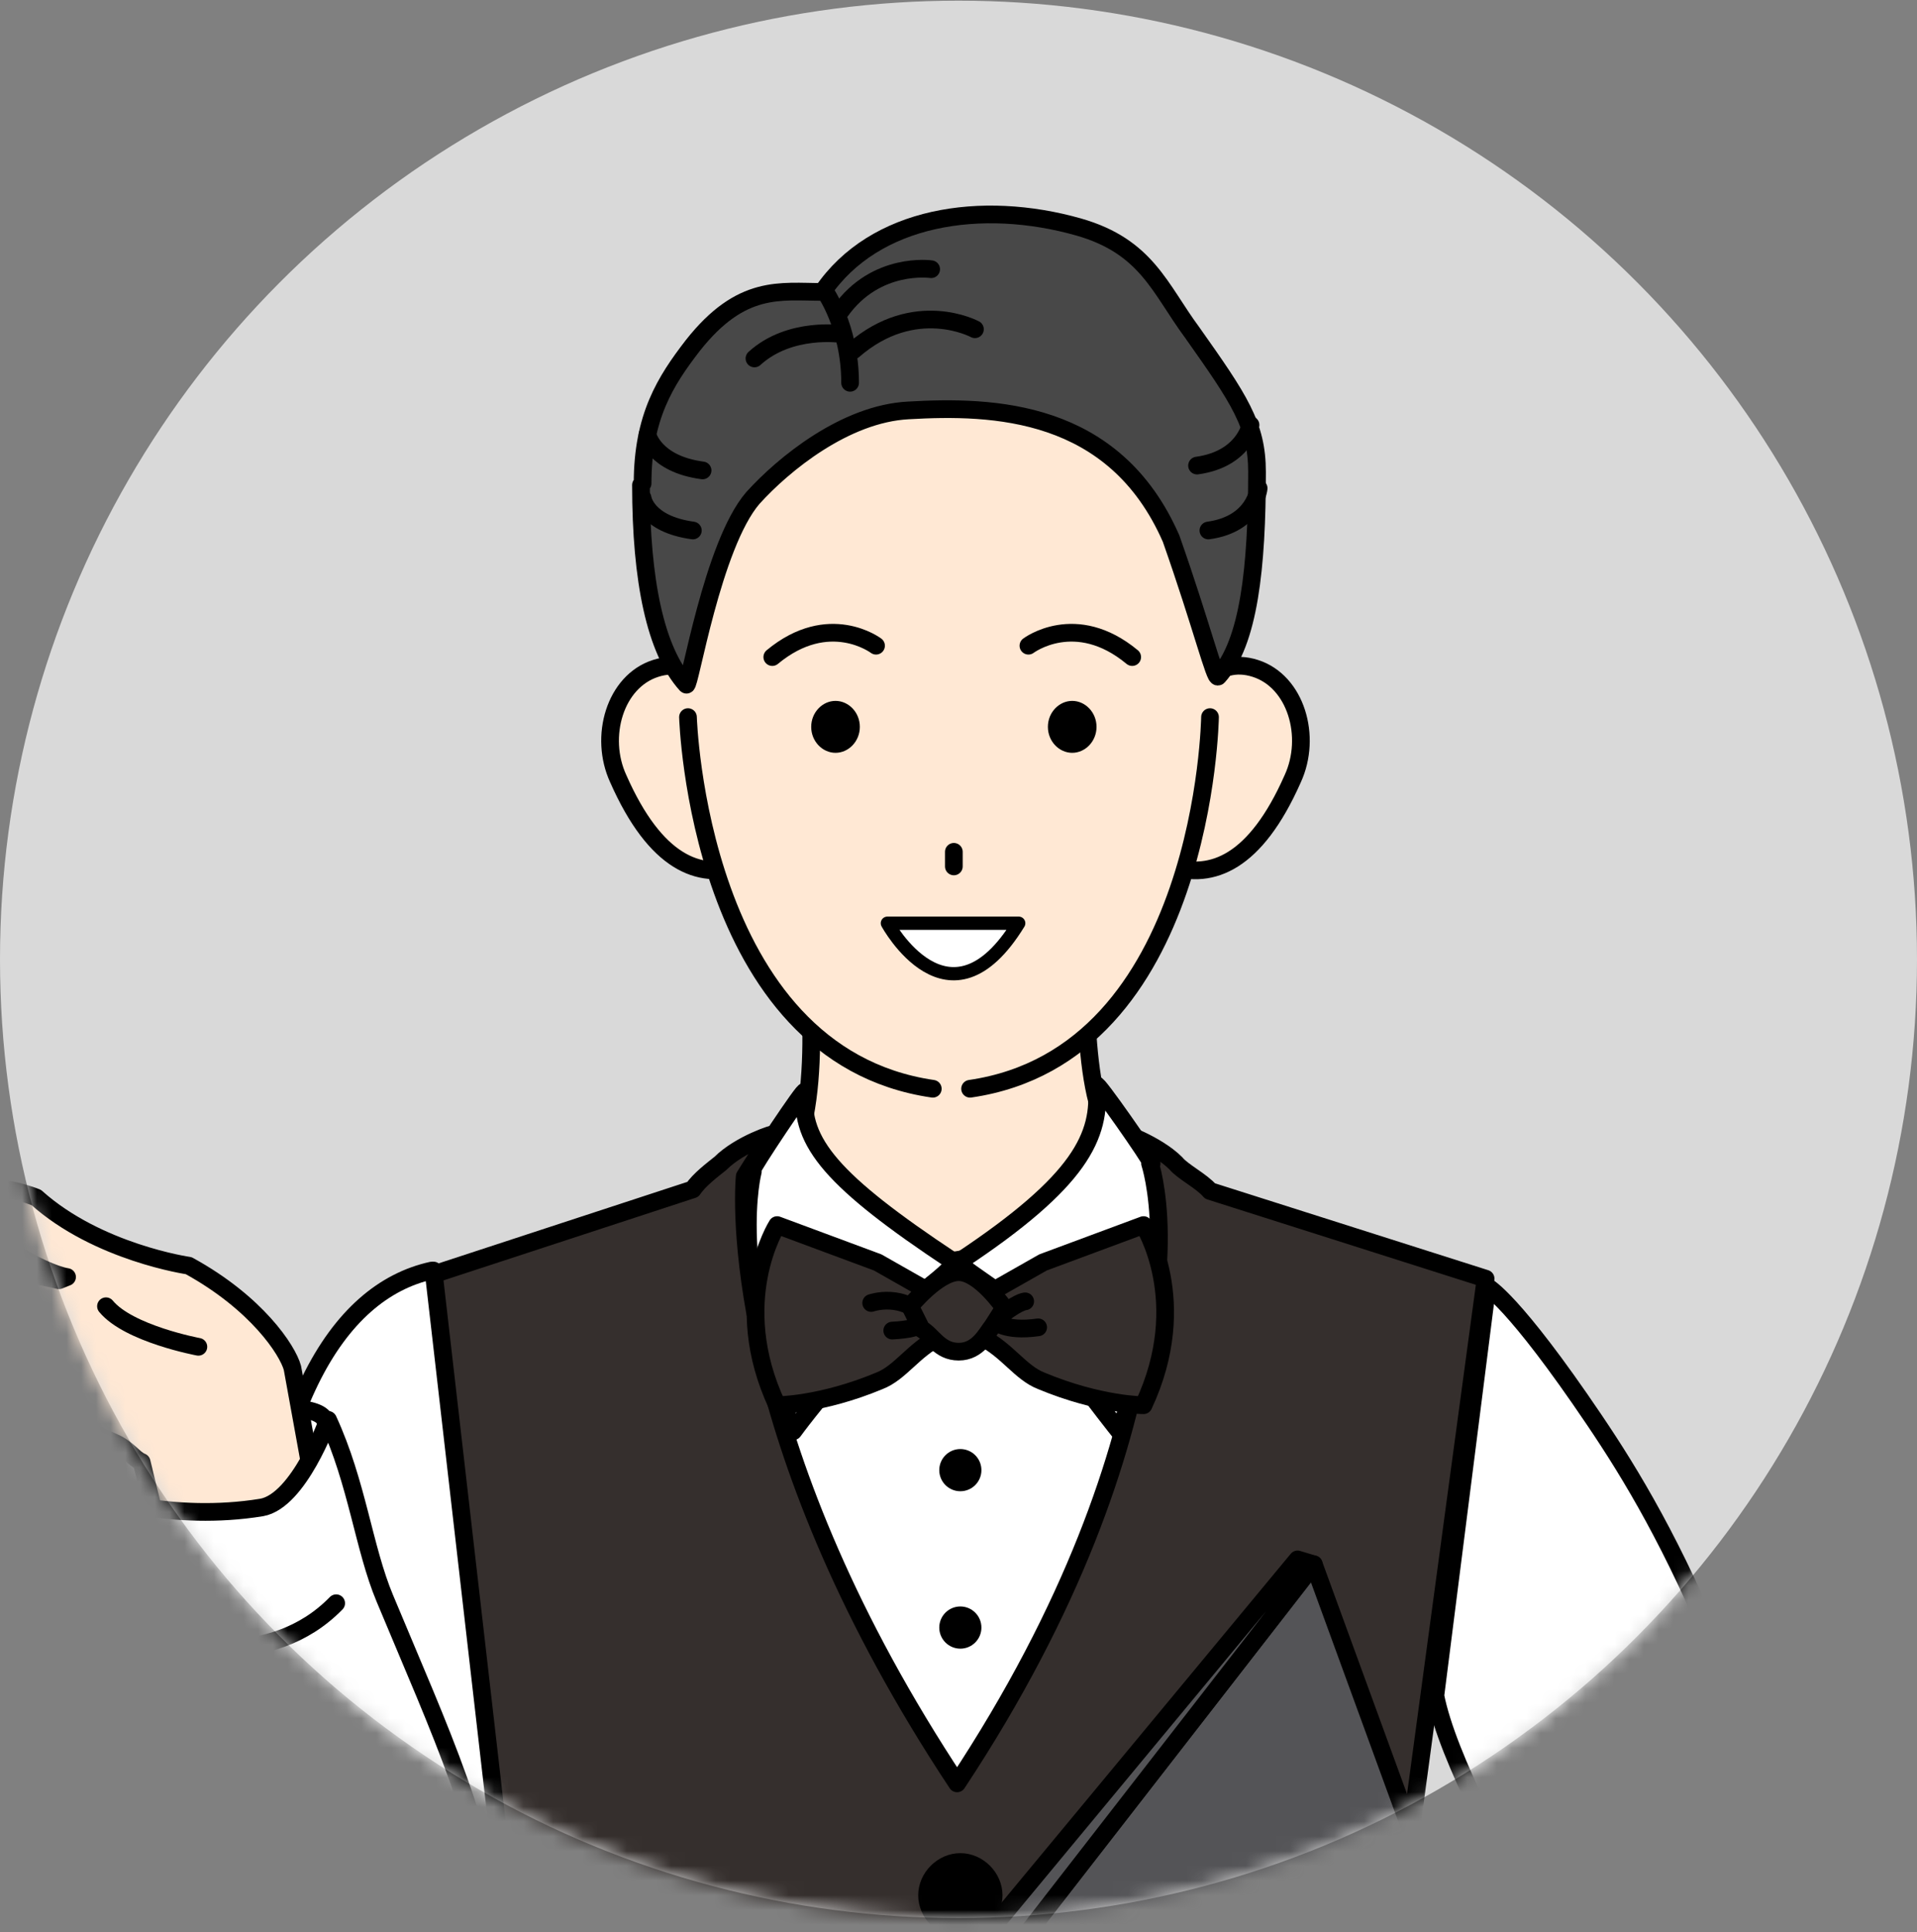 <svg width="130" height="131" viewBox="0 0 130 131" fill="none" xmlns="http://www.w3.org/2000/svg">
<rect x="0" y="0" width="130" height="131" fill="#808080" stroke="none"/>
<circle cx="65" cy="65.045" r="65" fill="#D9D9D9"/>
<mask id="mask0_36_325" style="mask-type:alpha" maskUnits="userSpaceOnUse" x="0" y="0" width="130" height="131">
<circle cx="65" cy="65.045" r="65" fill="#D9D9D9"/>
</mask>
<g mask="url(#mask0_36_325)">
<g clip-path="url(#clip0_36_325)">
<path d="M45.226 119.92L65.675 123.111L85.354 119.92V81.96H45.226V119.92Z" fill="white"/>
<path d="M65.125 101.105C65.914 101.105 66.554 100.465 66.554 99.675C66.554 98.885 65.914 98.244 65.125 98.244C64.336 98.244 63.696 98.885 63.696 99.675C63.696 100.465 64.336 101.105 65.125 101.105Z" fill="black"/>
<path d="M65.125 111.778C65.914 111.778 66.554 111.138 66.554 110.348C66.554 109.558 65.914 108.917 65.125 108.917C64.336 108.917 63.696 109.558 63.696 110.348C63.696 111.138 64.336 111.778 65.125 111.778Z" fill="black"/>
<path d="M77.438 83.39L64.575 85.481L50.833 82.4C50.833 82.4 54.131 78.219 54.571 75.688C55.78 69.526 54.131 60.834 54.131 60.834L73.81 60.614C73.81 60.614 73.041 71.177 74.69 75.578C75.349 77.228 77.328 83.5 77.328 83.5L77.438 83.39Z" fill="#FFE8D4" stroke="black" stroke-width="1.2" stroke-linecap="round" stroke-linejoin="round"/>
<path d="M34.012 148.088L31.373 179.997H98.547L95.248 148.088L94.699 132.244L100.855 86.691L81.616 80.529C81.066 79.869 80.516 79.319 80.077 78.769C78.757 77.448 75.899 76.678 76.009 76.788C76.779 77.668 77.438 78.659 77.988 79.539C77.988 80.199 80.846 96.814 64.905 120.911C49.953 98.354 50.283 82.18 50.503 79.759C51.053 78.879 51.712 77.778 52.482 76.898C52.592 76.788 49.843 77.558 48.414 78.879C47.864 79.319 47.425 79.979 46.875 80.529L28.735 86.471L34.672 132.684L33.902 148.198L34.012 148.088Z" fill="#352F2D"/>
<path d="M98.437 179.227L95.138 148.088L94.589 132.244L100.745 86.691L82.056 80.749C81.506 80.089 80.187 79.429 79.747 78.879C78.428 77.558 75.899 76.678 76.009 76.788C76.778 77.669 77.438 78.659 77.988 79.539C77.988 80.199 80.846 96.814 64.905 120.911C49.953 98.354 50.283 82.18 50.503 79.759C51.053 78.879 51.712 77.779 52.482 76.898C52.592 76.788 50.173 77.558 48.854 78.879C48.304 79.319 47.425 79.979 46.985 80.639L28.845 86.581L34.782 132.794L34.012 148.309L31.373 179.667" stroke="black" stroke-width="1.2" stroke-linecap="round" stroke-linejoin="round"/>
<path d="M67.984 128.503C67.984 130.043 66.664 131.364 65.125 131.364C63.586 131.364 62.267 130.043 62.267 128.503C62.267 126.962 63.586 125.642 65.125 125.642C66.664 125.642 67.984 126.962 67.984 128.503Z" fill="black"/>
<path d="M50.943 79.429C50.943 79.209 54.681 73.597 54.571 74.037C54.241 77.448 56.44 80.089 64.575 85.481C65.235 85.921 61.387 88.011 57.869 92.083C55.23 95.053 53.801 97.034 53.801 97.034C49.294 86.031 51.053 79.429 51.053 79.429H50.943Z" fill="white" stroke="black" stroke-width="1.2" stroke-linecap="round" stroke-linejoin="round"/>
<path d="M78.098 78.879C78.098 78.659 74.25 73.157 74.36 73.598C74.69 77.008 73.26 80.089 65.125 85.481C64.575 85.921 69.083 87.792 71.831 91.643C74.47 95.274 75.899 97.034 75.899 97.034C80.296 85.701 77.988 78.879 77.988 78.879H78.098Z" fill="white" stroke="black" stroke-width="1.2" stroke-linecap="round" stroke-linejoin="round"/>
<path d="M63.586 87.901L59.518 85.591L52.702 83.06C52.702 83.06 49.404 88.231 52.702 95.273C52.702 95.273 55.67 95.273 59.628 93.623C61.057 93.073 61.937 91.532 63.696 90.652V87.901H63.586Z" fill="#352F2D" stroke="black" stroke-width="1.2" stroke-linecap="round" stroke-linejoin="round"/>
<path d="M59.078 88.342C59.078 88.342 61.277 87.571 62.816 89.442C62.816 89.442 62.816 90.102 60.507 90.212" stroke="black" stroke-width="1.2" stroke-linecap="round" stroke-linejoin="round"/>
<path d="M66.664 87.901L70.732 85.591L77.548 83.06C77.548 83.06 80.846 88.231 77.548 95.273C77.548 95.273 74.58 95.273 70.622 93.623C69.193 93.073 68.313 91.532 66.554 90.652V87.901H66.664Z" fill="#352F2D" stroke="black" stroke-width="1.2" stroke-linecap="round" stroke-linejoin="round"/>
<path d="M69.522 88.231C69.522 88.231 68.973 88.231 67.434 89.552C67.434 89.552 68.093 90.322 70.402 89.992" stroke="black" stroke-width="1.2" stroke-linecap="round" stroke-linejoin="round"/>
<path d="M65.015 86.251C66.444 86.251 68.093 88.672 68.093 88.672L67.324 89.882C66.884 90.432 66.334 91.642 65.015 91.642C63.696 91.642 63.256 90.542 62.486 90.102L61.717 88.562C61.717 88.562 63.586 86.251 65.015 86.251Z" fill="#352F2D" stroke="black" stroke-width="1.2" stroke-linecap="round" stroke-linejoin="round"/>
<path d="M29.285 86.141C22.798 87.572 17.851 95.604 17.081 113.099C16.202 132.574 15.102 145.008 24.667 146.768C26.206 147.098 34.012 149.959 34.452 130.154L29.395 86.141H29.285Z" fill="white" stroke="black" stroke-width="1.2" stroke-linecap="round" stroke-linejoin="round"/>
<path d="M13.124 96.264C18.401 95.164 21.589 95.274 22.029 96.264C23.238 98.795 18.62 102.206 13.233 103.306C7.956 104.406 5.648 102.096 6.197 100.995C6.527 100.445 7.737 97.254 13.014 96.154L13.124 96.264Z" fill="white" stroke="black" stroke-width="1.2" stroke-linecap="round" stroke-linejoin="round"/>
<path d="M19.83 92.743C19.5 91.423 17.411 88.342 12.794 85.811C12.794 85.811 6.527 84.931 2.459 81.19C2.459 81.19 -3.038 78.989 -1.279 82.95C-1.279 82.95 -0.399 83.94 0.59 84.711C2.019 85.701 3.779 86.471 4.548 86.581L3.998 86.801L-3.038 85.261C-3.038 85.261 -13.262 81.85 -13.922 84.05C-13.812 84.05 -13.482 84.27 -12.492 84.931C-12.492 84.931 -17.22 82.62 -16.121 85.811L-14.581 86.691C-14.581 86.691 -11.173 89.002 -9.744 90.102L-5.896 92.853C-5.896 92.853 -0.509 94.944 2.239 95.384C2.239 95.384 5.098 96.704 7.846 97.804C10.595 99.015 9.715 99.125 9.715 99.125L10.595 102.756L16.861 103.196L21.259 100.005C20.929 98.355 19.94 92.743 19.94 92.743H19.83Z" fill="#FFE8D4"/>
<path d="M10.485 102.756L9.605 99.125C9.056 98.905 8.726 98.245 7.736 97.804C5.098 96.594 2.13 95.384 2.13 95.384C-0.619 94.834 -6.006 92.853 -6.006 92.853L-9.854 90.102C-11.283 89.002 -14.691 86.691 -14.691 86.691L-16.23 85.811C-17.33 82.62 -12.602 84.931 -12.602 84.931C-14.471 83.72 -14.032 84.05 -14.032 84.05C-13.482 81.74 -3.038 85.261 -3.038 85.261L3.998 86.801L4.548 86.581C3.779 86.471 2.02 85.701 0.59 84.711C-0.399 84.05 -1.279 82.95 -1.279 82.95C-3.038 78.989 2.459 81.19 2.459 81.19C6.637 84.931 12.794 85.811 12.794 85.811C17.411 88.342 19.5 91.533 19.83 92.743L21.149 100.005" stroke="black" stroke-width="1.2" stroke-linecap="round" stroke-linejoin="round"/>
<path d="M13.453 91.312C13.453 91.312 8.726 90.432 7.187 88.562" stroke="black" stroke-width="1.2" stroke-linecap="round" stroke-linejoin="round"/>
<path d="M6.307 101.435C6.307 101.435 7.956 106.387 9.385 113.649C11.474 124.102 12.464 138.406 15.652 142.257C15.652 142.257 20.379 151.169 29.285 147.538C33.792 145.668 34.342 137.416 33.902 132.574C33.023 123.992 29.944 117.61 26.096 108.367C24.667 104.956 24.227 100.555 22.248 96.264C22.248 96.264 20.27 101.765 17.741 102.206C11.694 103.196 6.417 101.435 6.417 101.435H6.307Z" fill="white" stroke="black" stroke-width="1.2" stroke-linecap="round" stroke-linejoin="round"/>
<path d="M11.694 111.338C11.694 111.338 18.291 113.319 22.798 108.698" stroke="black" stroke-width="1.2" stroke-linecap="round" stroke-linejoin="round"/>
<path d="M100.855 87.242C100.855 87.242 102.615 88.122 108.112 96.264C110.64 100.005 113.499 104.736 116.687 112.549C118.116 115.96 127.241 136.425 127.241 136.425C127.241 136.425 116.467 142.477 112.619 143.467C112.619 143.467 98.987 123.332 97.337 114.969L100.855 87.242Z" fill="white" stroke="black" stroke-width="1.2" stroke-linecap="round" stroke-linejoin="round"/>
<path d="M89.092 106.057L64.905 137.195L84.804 188.58L107.452 156.341L89.092 106.057Z" fill="#545457" stroke="black" stroke-width="1.2" stroke-linecap="round" stroke-linejoin="round"/>
<path d="M87.993 105.727L62.267 136.755L64.905 137.195L89.092 106.057L87.993 105.727Z" fill="#545457" stroke="black" stroke-width="1.2" stroke-linecap="round" stroke-linejoin="round"/>
<path d="M49.843 49.721C50.833 52.691 52.922 57.863 50.173 58.743C47.425 59.623 44.456 58.523 41.928 52.801C40.608 49.941 41.708 46.2 44.456 45.319C47.205 44.439 48.854 46.86 49.843 49.831V49.721Z" fill="#FFE8D4" stroke="black" stroke-width="1.2" stroke-linecap="round" stroke-linejoin="round"/>
<path d="M79.747 49.721C78.757 52.691 76.669 57.863 79.417 58.743C82.166 59.623 85.134 58.523 87.663 52.801C88.982 49.941 87.883 46.2 85.134 45.319C82.386 44.439 80.737 46.86 79.747 49.831V49.721Z" fill="#FFE8D4" stroke="black" stroke-width="1.2" stroke-linecap="round" stroke-linejoin="round"/>
<path d="M83.045 40.148C82.826 56.433 79.307 73.817 64.685 73.817C50.063 73.817 46.325 54.122 46.325 40.148C46.325 26.174 55.011 16.271 65.125 16.271C75.24 16.271 83.155 26.174 82.935 40.148H83.045Z" fill="#FFE8D4"/>
<path d="M46.655 48.62C46.655 48.62 47.315 71.507 63.256 73.817" stroke="black" stroke-width="1.2" stroke-linecap="round" stroke-linejoin="round"/>
<path d="M82.056 48.62C82.056 48.62 81.726 71.507 65.785 73.817" stroke="black" stroke-width="1.2" stroke-linecap="round" stroke-linejoin="round"/>
<path d="M74.36 49.281C74.36 50.271 73.59 51.041 72.711 51.041C71.831 51.041 71.062 50.271 71.062 49.281C71.062 48.29 71.831 47.52 72.711 47.52C73.59 47.52 74.36 48.29 74.36 49.281Z" fill="black"/>
<path d="M58.309 49.281C58.309 50.271 57.539 51.041 56.66 51.041C55.78 51.041 55.011 50.271 55.011 49.281C55.011 48.29 55.78 47.52 56.66 47.52C57.539 47.52 58.309 48.29 58.309 49.281Z" fill="black"/>
<path d="M59.408 43.779C59.408 43.779 56.22 41.358 52.372 44.549" stroke="black" stroke-width="1.2" stroke-linecap="round" stroke-linejoin="round"/>
<path d="M69.742 43.779C69.742 43.779 72.931 41.358 76.779 44.549" stroke="black" stroke-width="1.2" stroke-linecap="round" stroke-linejoin="round"/>
<path d="M64.685 57.753V58.743" stroke="black" stroke-width="1.2" stroke-linecap="round" stroke-linejoin="round"/>
<path d="M69.083 62.594C64.356 70.296 60.178 62.594 60.178 62.594H69.083Z" fill="white" stroke="black" stroke-width="0.9" stroke-linecap="round" stroke-linejoin="round"/>
<path d="M43.577 32.776C43.577 28.265 45.116 25.844 46.985 23.423C50.283 19.242 52.922 19.792 55.78 19.792C59.298 14.621 66.554 13.52 73.151 15.391C77.768 16.711 78.648 19.572 80.847 22.543C84.035 27.054 85.244 28.815 85.244 32.006C85.244 38.498 84.695 43.559 82.606 45.87C82.386 46.09 81.506 42.459 79.417 36.517C75.57 27.715 67.324 27.494 61.607 27.825C57.319 28.045 53.142 31.456 51.053 33.766C48.304 36.957 46.765 46.64 46.545 46.42C44.456 44.109 43.467 39.378 43.467 32.886L43.577 32.776Z" fill="#484848" stroke="black" stroke-width="1.2" stroke-linecap="round" stroke-linejoin="round"/>
<path d="M85.354 33.106C85.354 33.106 85.134 35.527 81.946 35.967" stroke="black" stroke-width="1.2" stroke-linecap="round" stroke-linejoin="round"/>
<path d="M43.577 33.766C43.577 33.766 43.797 35.527 46.985 35.967" stroke="black" stroke-width="1.2" stroke-linecap="round" stroke-linejoin="round"/>
<path d="M84.804 28.815C84.804 28.815 84.365 31.125 81.176 31.566" stroke="black" stroke-width="1.2" stroke-linecap="round" stroke-linejoin="round"/>
<path d="M43.907 29.475C43.907 29.475 44.346 31.455 47.645 31.895" stroke="black" stroke-width="1.2" stroke-linecap="round" stroke-linejoin="round"/>
<path d="M55.89 19.682C55.89 19.682 57.649 22.103 57.649 25.954" stroke="black" stroke-width="1.2" stroke-linecap="round" stroke-linejoin="round"/>
<path d="M57.1 22.653C57.1 22.653 53.581 22.103 51.163 24.303" stroke="black" stroke-width="1.2" stroke-linecap="round" stroke-linejoin="round"/>
<path d="M66.115 22.323C66.115 22.323 62.047 20.122 57.869 23.753" stroke="black" stroke-width="1.2" stroke-linecap="round" stroke-linejoin="round"/>
<path d="M63.146 18.252C63.146 18.252 59.408 17.702 56.99 21.113" stroke="black" stroke-width="1.2" stroke-linecap="round" stroke-linejoin="round"/>
</g>
</g>
<defs>
<clipPath id="clip0_36_325">
<rect width="146" height="175.39" fill="white" transform="translate(-17 13.851)"/>
</clipPath>
</defs>
</svg>
